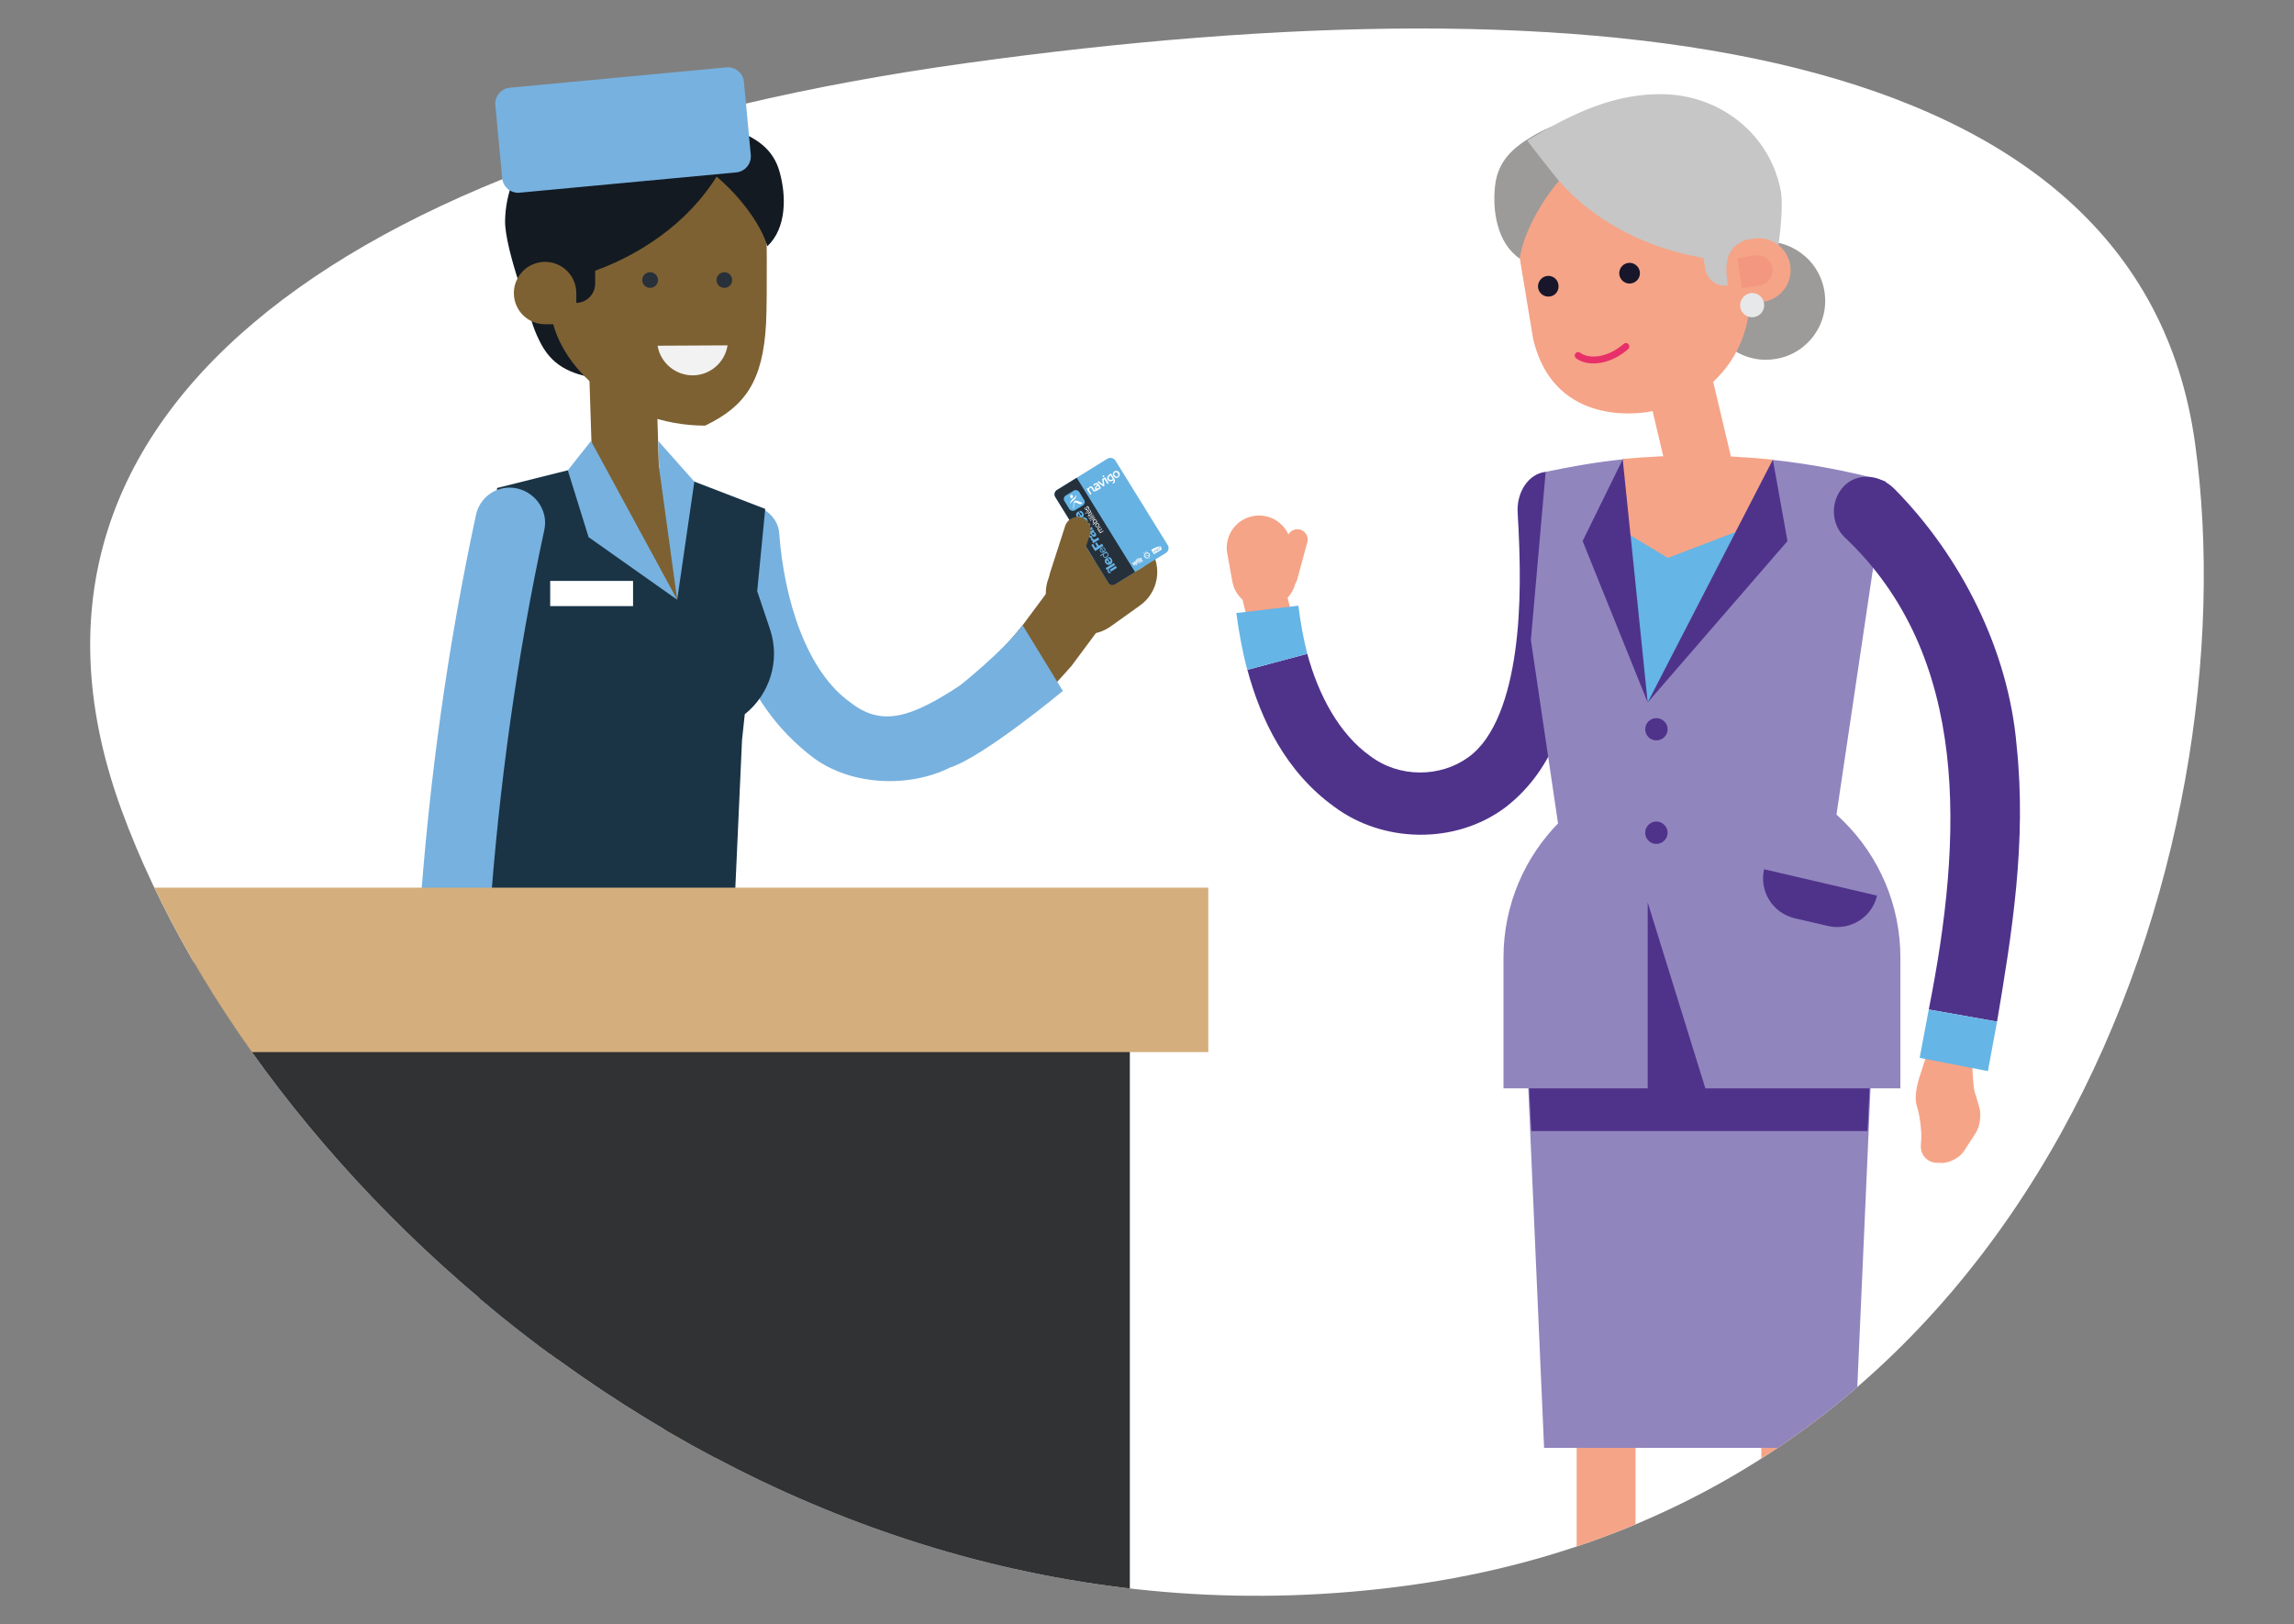 <?xml version="1.0" encoding="utf-8"?>
<svg xmlns="http://www.w3.org/2000/svg" xmlns:xlink="http://www.w3.org/1999/xlink" id="Calque_1" data-name="Calque 1" viewBox="0 0 500 354.07">
  <rect x="0" y="0" width="500" height="354.07" fill="#808080" stroke="none"/>
  <defs>
    <style>
      .cls-1 {
        fill: #f39780;
      }

      .cls-2 {
        fill: #fff;
      }

      .cls-3 {
        fill: #9185be;
      }

      .cls-4 {
        fill: #25303b;
      }

      .cls-5 {
        stroke: #e72f69;
        stroke-linecap: round;
        stroke-width: 1.5px;
      }

      .cls-5, .cls-6 {
        fill: none;
      }

      .cls-7 {
        fill: #28303a;
      }

      .cls-8 {
        fill: #d4ae7d;
      }

      .cls-9 {
        fill: #1a3446;
      }

      .cls-10 {
        fill: #9c9b99;
      }

      .cls-11 {
        fill: #e7e8e9;
      }

      .cls-12 {
        fill: #131a22;
      }

      .cls-13 {
        fill: #65b5e6;
      }

      .cls-14 {
        opacity: .2;
      }

      .cls-14, .cls-15 {
        fill: #313234;
      }

      .cls-16 {
        clip-path: url(#clippath);
      }

      .cls-17 {
        fill: #5d8bb0;
      }

      .cls-18 {
        fill: #7d6132;
      }

      .cls-19 {
        fill: #77b1df;
      }

      .cls-20 {
        fill: #e59983;
      }

      .cls-21 {
        fill: #f5a487;
      }

      .cls-22 {
        fill: #bfc5cc;
      }

      .cls-23 {
        fill: #4f338b;
      }

      .cls-24 {
        fill: #66b2e3;
      }

      .cls-25 {
        fill: #17162b;
      }

      .cls-26 {
        fill: #c6c6c6;
      }

      .cls-27 {
        fill: #f2f2f2;
      }
    </style>
    <clipPath id="clippath">
      <path class="cls-6" d="M26.46,176.49C-4.53,91.55,35.08,2.13,213.32,2.13c139.29,0,252.88,6.16,265.11,94.47,12.24,88.31-33.12,229.82-171.09,248.94C169.37,364.66,57.46,261.43,26.46,176.49Z"/>
    </clipPath>
  </defs>
  <path class="cls-2" d="M26.46,176.49C-4.53,91.55,72.67,32.87,210.64,13.75c137.98-19.12,255.55-5.46,267.79,82.85,12.24,88.31-33.12,229.82-171.09,248.94C169.37,364.66,57.46,261.43,26.46,176.49Z"/>
  <g class="cls-16">
    <g>
      <g>
        <path class="cls-18" d="M206.91,166.96c11.7-5.45,19.84-14.1,26.64-21.81l6.06-8.15-11.47-7.77-5.25,7.06c-5.85,7.35-13,13.66-20.35,17.28l4.37,13.39Z"/>
        <path class="cls-18" d="M238.21,117.31c4.06-2.8,9.63-1.78,12.43,2.28,0,0,0,.01,.01,.02h0c2.81,4.06,1.79,9.63-2.27,12.44-.01,0-.02,.01-.03,.02l-6.38,4.56c-4.07,2.81-9.64,1.79-12.45-2.28,0,0,0,0,0-.01h0c-2.8-4.08-1.77-9.65,2.3-12.46l6.39-4.57Z"/>
        <path class="cls-19" d="M207.11,167.29c-8.64,4.37-21.32,4.12-29.74-2.05-16.59-12.51-20.3-31.28-22.03-47.77-.02-.18-.03-.36-.03-.54-.05-3.81,3.01-6.94,6.82-6.98,4.04-.12,7.49,2.76,7.71,6.3,1.05,14.44,5.95,30.13,15.57,36.91,6.88,5.37,13.28,3.16,23.79-3.71,0,0,9.51-7.55,13.69-13.16l8.77,14.32s-17.12,14.24-24.55,16.69Z"/>
        <g>
          <rect class="cls-2" x="234.63" y="101.55" width="15.33" height="24.17" rx="7.66" ry="7.66" transform="translate(-23.54 144.5) rotate(-31.75)"/>
          <rect class="cls-24" x="234.63" y="101.55" width="15.33" height="24.17" rx="1.23" ry="1.23" transform="translate(-23.54 144.5) rotate(-31.75)"/>
          <path class="cls-4" d="M247.39,124.69l-4.33,2.68c-.51,.31-1.18,.16-1.49-.35l-11.57-18.7c-.31-.51-.16-1.18,.35-1.49l4.33-2.68,12.72,20.55Z"/>
          <g>
            <rect class="cls-13" x="232.26" y="107.2" width="3.79" height="3.79" rx=".86" ry=".86" transform="translate(-22.37 139.54) rotate(-31.75)"/>
            <g>
              <path class="cls-2" d="M233.86,108.19c.03,.21-.09,.4-.26,.42-.17,.02-.32-.14-.35-.35-.03-.21,.09-.4,.26-.42,.17-.02,.32,.14,.35,.35"/>
              <path class="cls-2" d="M234.76,109.16c-.52-.21-.73,.19-.77,.64-.03,.36-.05,.66-.08,1.04,0,.09,.04,.09,.08,.01s.06-.16,.07-.28c.01-.15,.04-.54,.06-.79,.02-.22,.19-.3,.4-.22,.24,.1,.54,.23,.81,.33,.18,.07,.47-.13,.59-.22,.02-.02,.02-.04,0-.05-.15-.06-.68-.28-1.16-.48Z"/>
            </g>
            <path class="cls-2" d="M234.55,107.99c-.27,.44-.4,.49-.7,.75s-.5,.48-.59,.94c-.02,.12-.01,.2,.06,.08,.27-.44,.4-.49,.7-.75s.5-.48,.59-.94c.02-.12,.01-.2-.06-.08Z"/>
          </g>
          <g>
            <path class="cls-2" d="M240.82,104.05l-.21,.13s0,0,0,0l-.36,.22s-.03,.03-.03,.05h0l.19,1.14-1.02-.72-.18,.27,.04,.03c.28,.19,.56,.38,.84,.57,.22,.15,.38,.26,.43,.29l.21-.13c0-.06-.04-.26-.07-.54-.04-.28-.08-.55-.11-.81l.18-.11,.63,1.02s.05,.03,.07,.02l.2-.13s.03-.05,.02-.07l-.75-1.21s-.05-.03-.07-.02Zm-.28-.45l-.21,.13s-.03,.05-.02,.07l.12,.19s.05,.03,.07,.02l.2-.13s.03-.05,.01-.07l-.12-.19s-.05-.03-.07-.02Z"/>
            <path class="cls-2" d="M237.63,107.82s.27-.17,.27-.17c0,0-.31-.5-.35-.57s-.09-.15-.15-.24c-.04-.06-.06-.1-.08-.12,.04-.08,.09-.16,.14-.22,.05-.07,.1-.12,.14-.15,.08-.05,.13-.06,.17-.04,.04,.01,.1,.06,.16,.15,.02,.04,.06,.1,.11,.18,.05,.08,.09,.15,.12,.19l.07,.12s0,0,0,0c0,0,0,0,0,0,.04,.05,.08,.09,.13,.12,.06,.03,.14,.05,.21,.05,.07,0,.16-.03,.24-.05,.08-.03,.17-.07,.25-.12l.28-.17s0,0,0,0l.58-.36s.03-.03,.02-.06c0,0,0-.01,0-.02h0s0,0,0,0h0s-.02-.05-.1-.18c-.08-.13-.18-.29-.31-.5-.08-.12-.15-.21-.21-.26-.07-.05-.14-.09-.22-.1-.09-.02-.18,0-.27,.02-.09,.03-.19,.07-.29,.13-.06,.04-.11,.07-.15,.1-.04,.02-.06,.04-.07,.05l-.03,.02,.12,.26,.05-.03s.08-.05,.1-.07c.02-.02,.05-.04,.09-.06,.06-.04,.11-.06,.15-.08,.04-.02,.09-.03,.13-.04,.06-.01,.11,0,.15,.02,.03,.02,.07,.04,.1,.08-.09,.07-.17,.14-.24,.2-.08,.07-.14,.14-.18,.2-.07,.09-.11,.19-.12,.28-.02,.1,0,.19,.06,.28,.03,.05,.08,.1,.12,.13,0,0-.02,0-.03,.01-.04,.02-.08,.03-.12,.04-.04,0-.08,0-.11,0-.03-.01-.05-.03-.07-.06h0s-.03-.06-.05-.08c-.03-.05-.07-.11-.11-.18-.05-.08-.1-.17-.16-.27-.08-.12-.17-.2-.29-.23-.12-.03-.24,0-.35,.06-.06,.04-.12,.09-.18,.17-.05,.06-.11,.15-.17,.25l-.07-.12-.27,.17,.8,1.3Zm1.81-1.74c.04,.07,.08,.13,.11,.17,0,.01,.02,.03,.02,.04-.01,0-.02,.02-.04,.02-.02,.01-.04,.03-.06,.04-.05,.03-.1,.06-.15,.08-.05,.02-.1,.04-.14,.05-.06,.02-.1,.02-.14,0-.04,0-.07-.03-.09-.07-.02-.04-.03-.07-.01-.11,.02-.05,.04-.09,.07-.13,.04-.06,.11-.12,.19-.18,.06-.04,.1-.08,.13-.1,.02,.03,.04,.06,.06,.09l.06,.09Z"/>
            <path class="cls-2" d="M243.45,104.17c-.09,.02-.18,.02-.27,0h0c-.1-.02-.2-.06-.29-.13h0c-.09-.07-.17-.15-.23-.24h0c-.06-.09-.09-.19-.11-.29h0c-.02-.1-.01-.2,.01-.3h0c.02-.09,.06-.18,.12-.26h0c.06-.08,.13-.15,.22-.2h0c.09-.06,.18-.09,.27-.11h0c.09-.02,.19-.02,.28,0h0c.11,.02,.2,.07,.28,.13h0c.08,.06,.15,.14,.21,.24h0c.06,.1,.1,.2,.11,.31h0c.02,.11,.01,.22-.02,.32h0c-.03,.09-.07,.17-.12,.24h0c-.06,.07-.13,.14-.21,.19h0c-.08,.05-.17,.09-.26,.1h0Zm-.53-1.09s-.05,.08-.06,.14h0c-.02,.06-.02,.13,0,.21h0c.01,.08,.04,.15,.08,.21h0c.05,.08,.1,.14,.16,.18h0c.06,.05,.13,.08,.21,.09h0s.09,0,.13,0h0s.09-.03,.13-.05h0s.09-.06,.12-.1h0s.05-.08,.06-.13h0c.02-.07,.02-.14,0-.21h0c-.01-.07-.04-.14-.08-.21h0c-.04-.07-.1-.13-.16-.18h0c-.06-.05-.13-.08-.21-.09h0s-.09,0-.14,0h0s-.09,.03-.14,.05h0c-.05,.03-.09,.07-.12,.1h0Z"/>
            <path class="cls-2" d="M242.58,103.9c-.08-.13-.16-.27-.25-.41-.04-.07-.07-.12-.1-.16l-.05-.08s-.04-.03-.07-.02h0s-.14,.09-.14,.09c-.13,.08-.23,.15-.32,.23-.08,.07-.15,.15-.21,.24-.08,.12-.12,.25-.13,.39,0,.14,.02,.27,.1,.39s.16,.21,.26,.26c.1,.05,.2,.08,.31,.09,.11,0,.23-.01,.35-.06,.12-.04,.23-.09,.33-.16h.02c.03,.05,.05,.12,.05,.18,0,.07-.03,.15-.1,.24-.04,.06-.1,.11-.17,.17-.02,.02-.04,.03-.07,.05,.13,.02,.27,.03,.4,.02,.06-.07,.11-.13,.15-.2,.06-.11,.09-.22,.09-.34,0-.12-.05-.25-.14-.4-.05-.08-.1-.16-.16-.25-.06-.09-.11-.18-.17-.27Zm-.09,.45s.05,.07,.06,.1h0c-.07,.05-.14,.08-.21,.11-.07,.03-.14,.04-.2,.05-.09,0-.17,0-.24-.04-.07-.03-.14-.09-.19-.17s-.07-.16-.07-.25c0-.09,.03-.17,.09-.25,.04-.06,.09-.12,.14-.16,.05-.04,.11-.08,.18-.13,.05,.08,.1,.16,.15,.24,.06,.09,.1,.16,.14,.22,.07,.11,.13,.21,.18,.29Z"/>
          </g>
          <g>
            <g>
              <path class="cls-2" d="M239.67,116.13l.11-.07h0c-.12,0-.21-.06-.27-.16-.03-.05-.04-.09-.05-.14,0-.05,.01-.1,.05-.14-.06,0-.11-.01-.15-.04s-.09-.06-.12-.11c-.02-.04-.04-.07-.05-.11-.01-.04-.01-.07,0-.1,0-.03,.02-.06,.04-.09s.05-.06,.09-.08l.54-.34,.08,.12-.49,.3s-.04,.03-.06,.05c-.02,.02-.03,.03-.04,.05,0,.02-.01,.04,0,.07,0,.02,.01,.05,.03,.08,.04,.06,.08,.1,.14,.11,.06,.01,.11,0,.17-.03l.46-.29,.08,.12-.49,.3s-.04,.03-.06,.05c-.02,.02-.03,.03-.04,.05,0,.02-.01,.04,0,.06,0,.02,.01,.05,.03,.08,.02,.04,.05,.06,.08,.08s.06,.03,.09,.03c.03,0,.06,0,.08,0,.03,0,.05-.01,.06-.02l.46-.29,.08,.12-.74,.46-.07-.11Z"/>
              <path class="cls-2" d="M239.22,114.92c-.06,.01-.11,.02-.17,0-.05,0-.1-.03-.15-.06-.05-.03-.09-.08-.13-.14s-.06-.12-.07-.17c0-.06,0-.11,.01-.16,.02-.05,.04-.1,.08-.15,.04-.04,.08-.08,.14-.12s.11-.06,.17-.07c.06-.01,.11-.02,.17,0,.05,0,.1,.03,.15,.06,.05,.03,.09,.08,.13,.14s.06,.12,.07,.17,0,.11-.01,.16c-.02,.05-.04,.1-.08,.14s-.08,.08-.14,.12-.11,.06-.17,.07Zm.2-.29s.05-.07,.06-.1c.01-.04,.01-.07,0-.11,0-.04-.02-.07-.04-.1s-.04-.06-.07-.08c-.03-.02-.06-.03-.1-.04-.04,0-.08,0-.12,0-.04,0-.09,.03-.13,.06s-.08,.06-.11,.09-.05,.07-.06,.1c-.01,.04-.01,.07,0,.11,0,.04,.02,.07,.04,.1s.04,.06,.07,.08,.06,.03,.1,.04c.04,0,.08,0,.12,0,.04,0,.09-.03,.13-.06s.08-.06,.11-.09Z"/>
              <path class="cls-2" d="M238.13,114.27l.38-.24h0c-.05,0-.1-.01-.15-.04-.05-.03-.08-.07-.12-.12-.04-.06-.06-.11-.06-.17,0-.06,0-.11,.02-.16,.02-.05,.05-.1,.08-.14s.08-.08,.14-.11,.11-.06,.16-.07c.06-.02,.11-.02,.16-.01,.05,0,.1,.02,.15,.06,.05,.03,.09,.07,.12,.13,.01,.02,.02,.04,.03,.06,.01,.02,.02,.05,.02,.08,0,.03,0,.06,0,.08,0,.03-.01,.06-.02,.08h0s.1-.06,.1-.06l.08,.12-1.02,.63-.08-.12Zm.27-.77s-.05,.06-.06,.1c-.01,.03-.02,.07-.02,.11,0,.04,.02,.08,.04,.12s.06,.07,.09,.09c.03,.02,.07,.03,.11,.03,.04,0,.08,0,.11-.02,.04-.01,.07-.03,.11-.05,.04-.02,.07-.05,.1-.08,.03-.03,.05-.06,.06-.1,.01-.03,.02-.07,.02-.11s-.02-.08-.04-.12-.06-.07-.09-.09c-.03-.02-.07-.03-.11-.03-.04,0-.08,0-.11,.02-.04,.01-.08,.03-.11,.05-.03,.02-.07,.05-.09,.08Z"/>
              <path class="cls-2" d="M237.84,113.47l-.15,.09-.08-.12,.15-.09,.08,.12Zm.06-.2l.74-.46,.08,.12-.74,.46-.08-.12Z"/>
              <path class="cls-2" d="M237.42,113.13l1.02-.63,.08,.12-1.02,.63-.08-.12Z"/>
              <path class="cls-2" d="M237.46,112.86l-.15,.09-.08-.12,.15-.09,.08,.12Zm.06-.2l.74-.46,.08,.12-.74,.46-.08-.12Z"/>
              <path class="cls-2" d="M237.21,112.16l.11-.07,.09,.15,.46-.28s.03-.02,.03-.02c0,0,.01-.02,.01-.03,0,0,0-.02,0-.03,0-.01-.01-.03-.03-.05l-.03-.06,.11-.07,.06,.09s.03,.06,.04,.08c0,.03,.01,.05,.01,.07s-.01,.04-.03,.06c-.02,.02-.04,.04-.08,.06l-.47,.29,.08,.13-.11,.07-.08-.13-.22,.14-.08-.12,.22-.14-.09-.15Z"/>
              <path class="cls-2" d="M237.51,111.09c.08,.03,.14,.09,.19,.17,.04,.06,.06,.12,.07,.17,0,.06,0,.11-.01,.16-.02,.05-.04,.1-.08,.14-.04,.04-.09,.08-.14,.12-.06,.03-.11,.06-.17,.07-.06,.01-.11,.01-.17,0s-.1-.03-.15-.06c-.05-.03-.08-.07-.12-.12-.04-.07-.06-.13-.06-.19,0-.06,.01-.12,.04-.17,.03-.05,.06-.1,.1-.14,.04-.04,.09-.07,.13-.1l.34,.55s.06-.04,.09-.07c.02-.03,.04-.06,.05-.09,.01-.03,.01-.07,0-.11,0-.04-.02-.08-.04-.12-.03-.05-.07-.09-.11-.1-.04-.02-.09-.02-.15,0l-.07-.12c.09-.04,.18-.04,.25,0Zm-.46,.32s-.03,.06-.04,.09,0,.06,0,.09,.02,.06,.04,.09,.04,.06,.07,.08,.06,.03,.09,.04c.03,0,.06,0,.09,0,.03,0,.06-.02,.09-.03l-.26-.43s-.05,.04-.07,.07Zm-.49,.51h.32s-.06-.1-.06-.1l-.36-.06,.1,.16Z"/>
              <path class="cls-2" d="M237.19,110.84s.02-.05,.02-.07c0-.03,0-.05-.02-.08,0-.03-.02-.05-.04-.08-.01-.02-.03-.04-.04-.06s-.03-.04-.05-.05c-.02-.01-.04-.02-.06-.02-.02,0-.04,0-.07,.02-.03,.02-.05,.05-.05,.08,0,.03,0,.07,.02,.11s.03,.09,.05,.13c.02,.05,.03,.09,.04,.14,0,.05,0,.09,0,.13-.01,.04-.04,.08-.09,.1-.04,.02-.07,.03-.11,.03-.04,0-.07,0-.11-.02-.03-.02-.06-.04-.09-.07-.03-.03-.05-.06-.07-.09-.03-.04-.05-.08-.06-.12-.01-.04-.02-.08-.02-.12,0-.04,.01-.07,.03-.11,.02-.03,.05-.07,.09-.1l.08,.12s-.04,.04-.05,.06c0,.02-.01,.04-.01,.06,0,.02,0,.04,.01,.07,0,.02,.02,.04,.03,.06,.01,.02,.02,.04,.04,.05,.01,.02,.03,.03,.05,.04,.02,.01,.03,.02,.05,.02,.02,0,.04,0,.06-.01,.02-.01,.03-.03,.04-.05,0-.02,0-.05,0-.08,0-.03-.01-.06-.02-.09-.01-.03-.02-.07-.03-.1-.01-.03-.02-.07-.03-.1,0-.04-.01-.07,0-.1,0-.03,.01-.06,.03-.09,.02-.03,.04-.05,.08-.08,.04-.03,.09-.04,.13-.04,.04,0,.08,0,.12,.03s.07,.04,.1,.08c.03,.03,.06,.07,.08,.11,.03,.04,.05,.08,.06,.13,.01,.04,.02,.08,.02,.12,0,.04-.01,.08-.03,.12-.02,.04-.05,.07-.1,.1l-.08-.12s.04-.04,.06-.06Z"/>
            </g>
            <g>
              <path class="cls-24" d="M241.96,124.62l.2,.32-.55-.05-.24-.38,.2-.52,.2,.32-.11,.28,.3,.03Zm.18-.02l-.27-.43,1.31-.81,.27,.43-1.31,.81Z"/>
              <rect class="cls-24" x="240.96" y="123.24" width="2.12" height=".51" transform="translate(-28.77 145.83) rotate(-31.75)"/>
              <path class="cls-24" d="M241.9,122.51c.17-.12,.23-.3,.12-.48-.06-.1-.17-.17-.3-.16l-.25-.4c.35-.11,.66,.09,.84,.38,.26,.43,.19,.88-.25,1.15-.4,.25-.89,.11-1.13-.28-.29-.47-.08-.92,.37-1.18l.6,.96m-.57-.38c-.14,.1-.2,.28-.11,.42,.09,.15,.26,.19,.44,.11l-.33-.53Z"/>
              <path class="cls-24" d="M241.21,120.17l.1,.17-.14,.09h0c.15-.01,.28,.09,.37,.23,.2,.32,.04,.63-.25,.81s-.63,.18-.83-.14c-.06-.11-.12-.28-.04-.43h0s-.53,.32-.53,.32l-.1-.17,1.42-.88m.17,.56c-.14-.23-.39-.19-.58-.07-.2,.13-.33,.33-.19,.57s.39,.19,.59,.06,.32-.34,.18-.55"/>
              <path class="cls-24" d="M240.24,119.33c.26-.09,.48,0,.62,.22,.2,.33,.07,.63-.24,.83-.31,.19-.66,.13-.84-.15-.23-.36,.05-.69,.3-.83l.48,.77c.18-.11,.28-.31,.14-.53-.09-.14-.21-.19-.37-.14l-.1-.17m-.19,.34c-.16,.11-.21,.31-.11,.48,.11,.18,.31,.2,.47,.11l-.37-.59Z"/>
              <polygon class="cls-24" points="238.69 120.12 237.86 118.79 238.24 118.56 238.77 119.42 239.14 119.19 238.68 118.44 239.04 118.22 239.5 118.96 240.2 118.53 240.49 119 238.69 120.12"/>
              <path class="cls-24" d="M238.3,118.4l-.26-.42,.23-.14h0c-.21,.03-.39-.06-.5-.24-.02-.03-.04-.07-.05-.11l.39-.24c.02,.07,.04,.12,.08,.18,.13,.21,.35,.23,.51,.13l.65-.4,.27,.43-1.31,.81Z"/>
              <path class="cls-24" d="M238.14,117.23c-.18,.1-.34,.09-.48,.01-.14-.08-.26-.21-.35-.36-.19-.31-.31-.65,.06-.88l.57-.35c.11-.07,.23-.14,.3-.26l.27,.43s-.07,.07-.11,.1c.19,.04,.33,.18,.43,.33,.15,.25,.15,.53-.12,.69-.43,.26-.68-.22-.93-.48-.06-.06-.11-.09-.19-.04-.1,.06-.06,.2,0,.29,.07,.12,.17,.16,.3,.11l.25,.4m.34-.98c-.13-.2-.28-.2-.55-.02,.08,.04,.15,.14,.23,.22,.08,.08,.17,.14,.28,.07s.1-.18,.04-.27"/>
              <path class="cls-24" d="M236.88,116.09l-.26-.42,.18-.11h0c-.18,0-.38-.13-.47-.28-.27-.44,.03-.67,.22-.79l.84-.52,.27,.43-.63,.39c-.18,.11-.37,.2-.23,.44,.1,.16,.28,.15,.42,.06l.72-.44,.27,.43-1.31,.81Z"/>
              <path class="cls-24" d="M235.92,113.47c-.11,.07-.13,.22-.06,.33,.15,.24,.38,.15,.56,.04,.17-.1,.3-.29,.19-.47-.09-.15-.23-.17-.38-.11l-.26-.42c.37-.18,.75-.03,.96,.32,.24,.39,.16,.85-.25,1.1s-.88,.18-1.14-.25c-.2-.33-.21-.72,.12-.97l.26,.42Z"/>
              <path class="cls-24" d="M235.65,112.41c.17-.12,.23-.3,.12-.48-.06-.1-.17-.17-.3-.16l-.25-.4c.35-.11,.66,.09,.84,.38,.26,.43,.19,.88-.25,1.15-.4,.25-.89,.11-1.13-.28-.29-.47-.08-.92,.37-1.18l.6,.96m-.57-.38c-.14,.1-.2,.28-.11,.42,.09,.15,.26,.19,.44,.11l-.33-.53Z"/>
            </g>
          </g>
          <polygon class="cls-2" points="249.14 122.26 248.37 122.74 248.31 122.63 249.07 122.16 249.14 122.26 249.14 122.26"/>
          <polygon class="cls-2" points="247.25 123.42 247.26 123.44 249.15 122.27 249.14 122.25 247.25 123.42 247.25 123.42"/>
          <path class="cls-2" d="M247.14,122.57c-.06-.03-.12-.02-.19,.02-.06,.04-.1,.09-.1,.16,0,.07,.03,.15,.09,.25,.06,.1,.12,.16,.18,.19,.06,.03,.12,.03,.19-.01,.06-.04,.1-.09,.1-.16,0-.07-.03-.15-.09-.25-.06-.1-.12-.17-.18-.19h0Zm.13,.46s0,.05,0,.06c-.02,.01-.04,0-.06-.01-.02-.02-.06-.07-.11-.16s-.09-.15-.1-.18c0-.03,0-.05,.01-.06,.02-.01,.04,0,.06,.01,.02,.02,.06,.08,.11,.17s.09,.15,.1,.17h0Z"/>
          <path class="cls-2" d="M247.69,122.41s-.03-.05-.05-.06c-.03-.04-.07-.06-.1-.07-.04,0-.07,0-.11,.02-.02,.01-.04,.03-.06,.05-.02,.02-.03,.04-.04,.06l-.03-.03-.12,.07,.46,.74,.14-.09-.1-.17s.02,0,.04,0c.02,0,.03-.02,.06-.03,.04-.03,.07-.06,.08-.1,0-.04,0-.09-.02-.13-.01-.03-.03-.06-.04-.08-.01-.02-.03-.05-.05-.08-.02-.03-.04-.06-.05-.08h0Zm-.04,.27s.04,.06,.04,.08c0,.02,.01,.03,.01,.05,0,.01-.01,.02-.02,.03-.01,0-.02,.01-.03,.01,0,0-.01,0-.02,0l-.24-.39s.03-.03,.03-.03c0,0,0,0,0,0,.01,0,.03-.01,.04,0,.01,0,.03,.01,.04,.03,.01,.02,.03,.03,.04,.05,.01,.02,.03,.05,.05,.08,.02,.03,.04,.06,.06,.1h0Z"/>
          <path class="cls-2" d="M247.92,122.1l-.09,.05,.22,.36s.03,.04,.05,.04c.02,0,.04,0,.07-.02l.05,.08-.08,.05s-.09,.04-.13,.03c-.04,0-.07-.04-.1-.08l-.23-.37-.05,.03-.05-.08,.05-.03-.1-.17,.14-.09,.1,.17,.09-.05,.05,.08h0Z"/>
          <path class="cls-2" d="M248.41,122.49l-.14,.09-.36-.58,.14-.09,.36,.58h0Zm-.38-.62l-.14,.09-.08-.13,.14-.09,.08,.13h0Z"/>
          <path class="cls-2" d="M248.68,122.33l-.09,.06s-.07,.03-.1,.02c-.03,0-.06-.03-.08-.07l-.39-.64,.14-.09,.39,.63s.02,.03,.03,.03c.01,0,.03,0,.05-.02l.05,.08h0Z"/>
          <path class="cls-2" d="M248.84,121.75c-.05-.08-.1-.13-.15-.15-.05-.02-.1-.02-.16,.02-.06,.04-.1,.09-.1,.16,0,.07,.03,.15,.09,.25,.06,.1,.12,.16,.18,.19,.06,.03,.12,.03,.18,0,.05-.03,.09-.07,.1-.11,.01-.04,0-.09-.03-.14l-.1,.06s.02,.04,.02,.05c0,.01,0,.02-.02,.03-.02,.01-.04,0-.06-.01-.02-.02-.06-.07-.11-.16l.21-.13-.04-.06h0Zm-.22,.11c-.03-.05-.05-.09-.06-.11,0-.02,0-.04,.02-.05,.02-.01,.04,0,.05,0,.02,.02,.04,.05,.07,.1l-.09,.05h0Z"/>
          <path class="cls-2" d="M250.51,121.49h0c-.04-.08-.05-.12-.07-.19,.07-.14,.06-.33-.02-.47-.13-.22-.41-.28-.63-.14-.11,.07-.18,.18-.21,.3-.09-.02-.19,.01-.19,.01,.03-.19,.13-.36,.3-.47,.3-.19,.69-.1,.88,.2,.15,.25,.12,.56-.06,.76h0Z"/>
          <path class="cls-2" d="M249.58,121.2s.02,.07,.05,.11c.14,.22,.42,.28,.63,.15h0c.02,.06,.04,.1,.07,.16-.04,.03-.08,.05-.13,.06-.27,.09-.58-.01-.73-.27-.04-.06-.07-.12-.08-.2,0,0,.09-.05,.19-.02h0Z"/>
          <path class="cls-2" d="M249.94,120.95s.03,.04,.05,.06c0,0,0,0,.02,0h.04s.03-.02,.04,0l.02,.04s0-.03,.02-.04c0,0,.03-.01,.04,.01,0,0,.01,.03,.03,.03,0,0,.01,0,.06-.01,.02,0,.04,0,.04,0,.04,0,.05,.06,.05,.06,0,0,.02,.16,.07,.3,0,0,.06,.22,.2,.33l-.07,.04c-.22-.18-.26-.6-.26-.6,0,0,0-.04-.03-.03,0,0-.01,0-.02,0,0,0-.04,.02-.06-.03-.01-.04-.03,0-.03,0-.02,.04-.04,.01-.04,.01,0-.01-.02-.03-.02-.03,0-.01-.02,0-.02,0h-.04s-.04,0-.04,0l-.04-.06s-.04,0-.04,0c-.01,.01-.06,.05-.06,.05,0,0-.02,.02-.07,.04-.04,.01-.09,.02-.17,0-.07-.01-.15,0-.15,0-.15,.04-.25,.17-.25,.17l-.04-.07s.07-.12,.25-.17c0,0,.09-.03,.21,0,0,0,.04,0,.08,0,0,0,.04,0,.09-.04,.05-.05,.09-.07,.09-.07,0,0,.04-.03,.06,0h0Z"/>
          <path class="cls-2" d="M249.29,120.58l-.05,.03h0l.12,.03,.06-.04-.1-.03c.09-.05,.05-.1,.05-.1-.03-.04-.09,0-.09,0l-.12,.07,.07,.17,.05-.03-.06-.16,.06-.04s.02-.01,.04,.01c0,0,.02,.04-.02,.07h0Z"/>
          <polygon class="cls-2" points="249.74 120.22 249.82 120.16 249.81 120.15 249.59 120.28 249.6 120.3 249.68 120.25 249.74 120.41 249.8 120.37 249.74 120.22 249.74 120.22"/>
          <path class="cls-2" d="M249.49,120.49v-.08s.08,.04,.08,.04l-.08,.05h0Zm0-.15l-.04,.25,.02-.02v-.06s.11-.06,.11-.06l.04,.02,.05-.03-.19-.11h0Z"/>
          <path class="cls-2" d="M249.98,120.15l-.05,.03-.03-.07,.05-.03s.03-.02,.05,0c0,0,.02,.04-.02,.07h0Zm.08-.1s-.09,0-.09,0l-.12,.07,.07,.17,.05-.03-.03-.07,.07-.04c.09-.05,.05-.1,.05-.1h0Z"/>
          <g>
            <path class="cls-2" d="M253.02,119.11c-.89-.03-1.92,.62-2.1,.75l.6,.97,1.68-1.04-.17-.68Z"/>
            <path class="cls-13" d="M252.52,119.42l.14,.42s-.05,.03-.07,.04c-.09,.05-.25,.06-.28-.07-.02-.1,.04-.21,.15-.29,.02-.01,0-.08,0-.08,0,0,0,0-.02,0-.16,.11-.25,.23-.25,.36,0,0,0,0,0,.01l-.06-.17-.08,.05,.12,.33c-.13-.1-.28-.19-.48-.11-.04,.02-.06,.03-.11,.06-.13,.08-.22,.19-.19,.28,.04,.15,.33-.05,.37,.03,.03,.05-.04,.14-.11,.18-.05,.03-.12,.06-.16,.07v.07c.06-.02,.11-.04,.16-.07,.21-.13,.25-.25,.22-.32-.06-.13-.35,.06-.37-.03-.02-.06,.07-.12,.12-.16,.02-.01,.04-.02,.07-.03,.01,0,.02-.02,.01-.05,0,0,0,0,0,0,0,0,.04,.12,.06,.15,0,.03,.02,.03,.06,.05,.03,0,.06,.02,.05,0-.02-.06-.04-.12-.07-.18,.23,.07,.42,.22,.42,.22l.08-.05-.07-.18s0,0,0,0c.07,.08,.23,.07,.39-.02,.05-.03,.09-.06,.1-.08,.01-.02,.02-.04,0-.07,0-.03-.05-.14-.05-.14l.2-.13s.02-.02,0-.09l-.23,.14-.05-.14,.27-.16s.02-.01,0-.09l-.38,.23Z"/>
          </g>
        </g>
        <path class="cls-18" d="M232.12,114.76c.44-1.52,2.02-2.4,3.54-1.97h0c1.51,.42,2.39,1.99,1.96,3.5,0,0,0,.01,0,.02l-3.32,10.3c-.43,1.52-2.01,2.4-3.52,1.97h0c-1.52-.44-2.4-2.01-1.97-3.53l3.32-10.29Z"/>
      </g>
      <polygon class="cls-18" points="121.44 215.18 121.44 387.57 109.63 377.59 109.63 215.18 121.44 215.18"/>
      <rect class="cls-20" x="109.63" y="215.18" width="11.81" height="63.81"/>
      <path class="cls-18" d="M142.1,384.09c-.31,0-.63-.02-.95-.08-3.12-.51-5.21-3.48-4.68-6.57l1.18-6.86c5.35-31.07,11.44-74.56,5.76-134.85-.3-3.13,2.01-5.92,5.14-6.23,3.16-.27,5.93,2.02,6.22,5.16,5.83,61.78-.38,106.1-5.87,137.84l-1.15,6.84c-.5,2.78-2.9,4.74-5.65,4.74"/>
      <path class="cls-17" d="M143.86,284.1c0-25.83-2.35-46.23-4.69-60.1-1.17-6.92-2.33-12.22-3.18-15.74-.43-1.75-.79-3.07-1.02-3.92-.13-.44-.21-.74-.28-.94l-.06-.21-.03-.05,2.66-.82-2.64,.82h-.03l2.66-.82-2.64,.82,16.84-5.24c.24,.67,10.07,32.35,10.07,86.19h-17.69"/>
      <path class="cls-17" d="M123.2,196.55c.03,.06,.9,33.36,.9,83.3,0,18.66-17.67,18.58-17.67,0,0-24.86-.23-45.59-.44-60.09-.11-7.25-.22-12.94-.29-16.82-.04-1.93-.09-3.43-.12-4.42-.02-.99-.03-1.49-.03-1.49l17.65-.48Z"/>
      <path class="cls-17" d="M134.61,203.14l16.87-5.23c.58,1.79,11.26,36.85,9.96,95.68h-17.71c1.21-56.27-8.97-90-9.11-90.45"/>
      <path class="cls-17" d="M105.55,197.03l17.68-.48c0,.49,1.01,40.17,.85,97.04h-17.69c.18-56.6-.84-96.06-.85-96.56"/>
      <path class="cls-18" d="M181.33,238.8c.51-1.82,.08-4.59-.98-6.16l-2.06-3.02c-1.04-1.57-4.18-11.32-4.18-11.32l-8.46,2.82s-.12,3.61-.12,9.32c0,1.87,.28,4.67,1.35,6.25l.41,.61c1.05,1.57,2.31,4.35,2.78,6.2l11.27-4.7Z"/>
      <path class="cls-18" d="M168.22,240.84c0,2.09,1.7,3.77,3.79,3.76l5.93-.06c2.08-.02,3.75-1.74,3.72-3.83-.02-2.08-1.72-3.75-3.8-3.73l-5.93,.04c-2.06,.01-3.76,1.75-3.73,3.82"/>
      <path class="cls-12" d="M137.44,72.95c-6.97-1.91-16.99-9.22-20.69-15.8-3.37,5.27-1.57,12.72,1.21,17.88,2.81,5.25,7.33,6.74,12.86,7.56,3.1,.43,6.12,.4,9.17-.07l-2.55-9.57Z"/>
      <path class="cls-9" d="M167.82,137.13l-2.78-8.27,1.75-17.93-30.2-11.63-28.25,7.07-2.36,93.89,53.95,.86,1.8-39.8,.6-5.63c5.39-4.3,7.82-11.64,5.49-18.56"/>
      <polygon class="cls-18" points="126.76 101.75 147.6 130.73 147.6 103.55 136.59 99.31 126.76 101.75"/>
      <path class="cls-18" d="M135.35,70.03c-4.04,.13-7.19,3.52-7.04,7.53l.78,24.39c.11,4.01,13.89,5.94,13.89,5.94l.68-4.48-.8-26.35c-.13-4-3.5-7.17-7.52-7.03"/>
      <path class="cls-18" d="M153.71,92.78c-18.81,0-33.91-13.9-33.85-27.32l.03-18.96c.02-4.21,1.11-8.14,2.99-11.58l41.61,.14c1.67,3.45,2.57,7.4,2.56,11.6,0,0,.23,17.89-.08,23.87-.68,12.62-4.59,18.06-13.26,22.24"/>
      <path class="cls-27" d="M143.32,75.36c.63,3.68,3.83,6.47,7.7,6.46,3.83-.04,6.98-2.85,7.56-6.54l-15.26,.08Z"/>
      <path class="cls-12" d="M151.66,35.37c5.98,3.14,13.64,11.69,15.6,18.3,4.22-3.99,4.12-10.98,2.68-16.14-1.43-5.24-5.27-7.53-10.17-9.39-2.72-1.03-5.51-1.61-8.44-1.79l.32,9.02Z"/>
      <path class="cls-12" d="M113.19,61.9c-1.7-5.24-3.16-10.75-3.1-13.77,.21-12.15,9.13-22.01,20.92-24.3,10.7-2.1,20.72,1.11,30.54,5.06-1.32,2.6-2.8,5.05-4.19,7.59-5.65,10.38-15.94,18.27-27.64,22.53v2.83c0,2.32-1.9,4.19-4.19,4.19h-6.97l-5.36-4.13Z"/>
      <path class="cls-18" d="M118.8,57.08c3.75,0,6.81,3.04,6.81,6.81v6.79h-6.81c-3.76,0-6.8-3.04-6.8-6.79s3.04-6.81,6.8-6.81"/>
      <polygon class="cls-19" points="147.6 130.73 128.29 117.09 123.76 102.52 128.81 96.13 147.6 130.73"/>
      <polygon class="cls-19" points="147.6 130.73 151.34 104.98 143.48 96.13 143.66 102.04 147.6 130.73"/>
      <path class="cls-7" d="M156.17,61.04c0,.96,.77,1.71,1.71,1.71,.94,0,1.7-.76,1.7-1.71,0-.94-.76-1.7-1.7-1.7s-1.71,.76-1.71,1.7"/>
      <path class="cls-7" d="M139.99,61.04c0,.96,.76,1.71,1.72,1.71,.95,0,1.71-.76,1.71-1.71,0-.94-.76-1.7-1.71-1.7s-1.72,.76-1.72,1.7"/>
      <path class="cls-4" d="M131.07,232.95c-15.95,0-28.92-11.03-28.92-28.87v-6.6h57.85v6.6c0,17.84-12.96,28.87-28.93,28.87"/>
      <polygon class="cls-4" points="104.52 295.07 162.17 295.07 158.92 209.54 104.52 209.54 104.52 295.07"/>
      <path class="cls-18" d="M105.95,236.29c.86-1.68,.95-4.49,.2-6.22l-1.45-3.37c-.74-1.73-1.99-11.91-1.99-11.91l-8.84,1.21s-.8,3.54-1.89,9.1c-.35,1.88-.57,4.67,.16,6.41l.29,.69c.72,1.75,1.44,4.71,1.56,6.61l11.96-2.51Z"/>
      <path class="cls-18" d="M106.35,116.38c-7.7,35.65-12.24,73.26-13.5,111.87l11.09,.29c1.22-37.9,5.67-74.85,13.26-109.8,.6-2.85-1.31-5.78-4.25-6.51-1.48-.34-2.97-.1-4.21,.7-1.23,.78-2.06,2-2.39,3.46"/>
      <path class="cls-18" d="M92.68,235.82c-.37,2.08,.99,4.05,3.03,4.41l5.83,1.06c2.05,.36,4.01-.99,4.4-3.05,.35-2.04-1.02-4-3.04-4.38l-5.85-1.06c-2.05-.38-4.01,.98-4.38,3.02"/>
      <path class="cls-19" d="M91.51,199.02c2.06-29.15,6.07-58.15,12.24-86.8,.9-4.11,4.93-6.69,9.03-5.73,4.1,.96,6.72,4.97,5.87,8.97-6.01,27.8-9.92,56.16-11.94,84.64l-15.21-1.07Z"/>
      <path class="cls-19" d="M113.28,42l47.2-4.42c1.92-.18,3.34-1.9,3.16-3.82l-1.49-15.91c-.18-1.92-1.9-3.35-3.82-3.16l-47.2,4.43c-1.92,.18-3.35,1.9-3.16,3.82l1.49,15.91c.18,1.92,1.9,3.34,3.82,3.16"/>
      <rect class="cls-2" x="119.92" y="126.63" width="18.06" height="5.49"/>
      <rect class="cls-22" x="-10.33" y="346.64" width="231.34" height="58.64" transform="translate(210.68 751.92) rotate(-180)"/>
      <rect class="cls-14" x="-10.33" y="318.21" width="231.34" height="58.66" transform="translate(210.68 695.09) rotate(-180)"/>
      <path class="cls-15" d="M-26.85,209.79H240.13c3.38,0,6.13,2.75,6.13,6.13v135.03c0,4.82-3.91,8.73-8.73,8.73H-26.85c-4.82,0-8.73-3.91-8.73-8.73V218.52c0-4.82,3.91-8.73,8.73-8.73Z" transform="translate(210.68 569.46) rotate(-180)"/>
      <rect class="cls-8" x="-52.68" y="193.5" width="316.04" height="35.85" transform="translate(210.68 422.84) rotate(-180)"/>
    </g>
    <g>
      <g>
        <path class="cls-21" d="M281.31,118.02c-.77-3.81-4.48-6.28-8.28-5.51h0c-3.81,.77-6.28,4.47-5.51,8.29l1.1,6.06c.76,3.82,4.47,6.28,8.28,5.51h0c3.81-.76,6.28-4.47,5.51-8.28l-1.1-6.07Z"/>
        <path class="cls-21" d="M284.93,118.27c.36-1.19-.3-2.44-1.49-2.81h0c-1.18-.37-2.44,.3-2.8,1.48l-2.23,8.2c-.37,1.18,.3,2.44,1.48,2.8h0c1.19,.37,2.44-.3,2.81-1.48l2.22-8.2Z"/>
      </g>
      <path class="cls-21" d="M281.97,135.42c-.58-2.09-1.15-4.29-1.7-6.61l-9.47,1.82c.64,2.72,1.34,5.48,2.14,8.25,2.97-1.24,5.99-2.36,9.03-3.46Z"/>
      <g>
        <path class="cls-23" d="M284.94,142.51c2.43,9.04,7,17.53,13.68,22.26,6.36,4.85,15.39,4.7,21.42,.29,5.92-4.23,8.9-13.66,10.21-23.16,1.34-9.6,1.14-19.79,.55-29.93-.36-4.67,2.38-8.74,6.11-9.11,3.72-.34,7.07,3.34,7.47,8.23,.59,10.75,.88,21.55-.66,32.71-1.71,10.73-4.39,23.51-15.59,32.18-11,8.25-26.81,7.72-37.28-.1-10.53-7.56-16.02-18.92-18.97-29.87l13.08-3.5Z"/>
        <path class="cls-13" d="M269.46,133.63l13.53-1.6c.46,3.58,1.07,7.08,1.95,10.48l-13.08,3.5c-1.1-4.11-1.84-8.27-2.39-12.39Z"/>
      </g>
      <polygon class="cls-21" points="343.65 248.32 343.65 426.31 356.48 415.51 356.48 248.32 343.65 248.32"/>
      <polygon class="cls-21" points="383.89 248.32 383.89 426.31 396.67 415.51 396.67 248.32 383.89 248.32"/>
      <path class="cls-3" d="M386.42,100.25c8.43,.92,16.66,2.47,24.65,4.68l-13.14,88.41h-56.29l-7.97-53.82,3.22-36.66c5.49-1.16,11.12-2.14,16.79-2.73l32.72,.12Z"/>
      <polygon class="cls-3" points="336.55 315.61 404.23 315.61 409.12 205.25 331.7 205.25 336.55 315.61"/>
      <path class="cls-3" d="M369.51,166.87h2.79c23.15,0,41.91,18.75,41.91,41.88v28.49h-86.51v-28.49c0-23.13,18.7-41.88,41.81-41.88Z"/>
      <polygon class="cls-23" points="386.42 100.25 389.6 117.94 359.13 153.12 344.95 117.94 353.69 100.13 386.42 100.25"/>
      <polygon class="cls-23" points="333.76 246.55 333.29 237.24 407.49 237.24 407.05 246.55 333.76 246.55"/>
      <polygon class="cls-23" points="359.13 239.43 372.38 239.43 359.13 196.7 359.13 239.43"/>
      <polygon class="cls-13" points="378.28 115.99 359.13 153.12 355.4 116.7 378.28 115.99"/>
      <path class="cls-21" d="M353.69,100.05c5.15-.49,10.38-.74,15.7-.74,5.72,0,11.4,.32,17.02,.88l-8.14,15.79-14.75,5.64-8.13-4.92-1.71-16.65Z"/>
      <path class="cls-10" d="M372.2,67.6c1.15,7.03,7.73,11.81,14.78,10.65,7.02-1.1,11.82-7.7,10.67-14.74-1.11-7.03-7.74-11.81-14.75-10.71-7.05,1.15-11.83,7.75-10.7,14.79Z"/>
      <path class="cls-21" d="M363.71,73.2c-3.89,.92-6.25,4.79-5.35,8.62l5.52,23.38c.89,3.84,4.79,6.27,8.63,5.32,3.84-.86,6.21-4.76,5.33-8.62l-5.54-23.34c-.87-3.86-4.72-6.27-8.59-5.35Z"/>
      <path class="cls-21" d="M373.04,30.46l-42.19,6.91c-1.1,3.74-1.37,7.9-.71,12.17l3.99,24.17c4.71,20.61,25.79,15.96,25.79,15.96v-.02c.17-.03,.37-.03,.54-.1,13.6-2.21,22.81-15.02,20.59-28.65l-3.16-19.22c-.66-4.23-2.42-8.06-4.87-11.22Z"/>
      <path class="cls-10" d="M344.09,35.26c-5.58,4.19-11.9,14.1-12.85,21.11-4.93-3.36-6-10.44-5.37-15.92,.63-5.55,4.14-8.49,8.8-11.14,2.61-1.49,5.35-2.49,8.24-3.22l1.18,9.17Z"/>
      <path class="cls-26" d="M377.65,56.94c-15.28-.91-30.36-7.75-39.29-19.27-1.86-2.4-3.72-4.62-5.48-7.05,9.26-5.58,18.91-10.46,30.1-10.07,12.32,.41,22.96,8.96,25.19,21.23,.49,3.04-.05,8.84-.95,14.44l-9.58,.72Z"/>
      <path class="cls-21" d="M382.17,52.01c3.82-.61,7.42,1.98,8.03,5.76,.61,3.8-1.94,7.37-5.76,7.99l-11.19,1.85-1.82-13.83,10.73-1.76Z"/>
      <path class="cls-1" d="M386.29,58.39c.27,1.8-.96,3.53-2.74,3.82l-3.85,.6-1.04-6.52,3.84-.63c1.8-.27,3.48,.93,3.8,2.73Z"/>
      <path class="cls-11" d="M379.3,66.92c.21,1.45,1.58,2.43,2.99,2.21,1.45-.25,2.45-1.57,2.2-3.02-.2-1.44-1.53-2.42-2.94-2.22-1.47,.26-2.47,1.61-2.25,3.03Z"/>
      <path class="cls-26" d="M381.76,49.09l.41,2.6c-3.74,1.2-6.99,2.69-5.53,10.52-2.34,.39-4.56-1.24-4.95-3.57l-.51-3.04c-.68-1.96-2.17-3.47-3.99-4.17l14.57-2.35Z"/>
      <path class="cls-25" d="M352.96,59.94c.22,1.21,1.37,2.04,2.57,1.84,1.25-.2,2.08-1.37,1.88-2.59-.2-1.21-1.35-2.06-2.59-1.87-1.23,.21-2.06,1.37-1.86,2.62Z"/>
      <path class="cls-25" d="M335.24,62.76c.22,1.22,1.36,2.08,2.61,1.86,1.21-.17,2.04-1.33,1.82-2.6-.17-1.2-1.31-2.06-2.55-1.86-1.22,.2-2.05,1.4-1.88,2.6Z"/>
      <path class="cls-23" d="M358.59,158.96c0-1.34,1.1-2.42,2.43-2.42s2.46,1.08,2.46,2.42-1.11,2.43-2.46,2.43-2.43-1.08-2.43-2.43Z"/>
      <path class="cls-23" d="M358.59,181.51c0-1.32,1.1-2.44,2.43-2.44s2.46,1.12,2.46,2.44-1.11,2.45-2.46,2.45-2.43-1.08-2.43-2.45Z"/>
      <path class="cls-23" d="M384.5,189.48c-1.09,4.78,1.86,9.54,6.66,10.68l7.27,1.69c4.79,1.1,9.58-1.84,10.69-6.62l-24.62-5.75Z"/>
      <g>
        <path class="cls-21" d="M422.9,253.5c1.83,.13,4.11-1.05,5.14-2.55l2.5-3.84c1-1.45,1.39-4.14,.83-5.86l-1-3.39c-.52-1.72-.66-11.54-.66-11.54l-8.62,.17s-1.13,3.28-2.79,8.49c-.52,1.74-1.08,4.36-.52,6.08l.2,.69c.51,1.75,.86,4.67,.78,6.49l-.1,1.64c-.04,1.83,1.35,3.39,3.16,3.57l1.09,.04Z"/>
        <g>
          <path class="cls-23" d="M420.39,220.06c7.44-37.39,9.18-77.08-18.39-103-2.96-2.94-3.06-7.82-.26-10.92,2.83-3.13,7.86-2.92,11.21,.47,14.44,14.64,24.83,35.06,26.6,56,2.2,20.85-1.01,40.75-4.27,60.08l-14.89-2.64Z"/>
          <polygon class="cls-13" points="433.28 233.48 418.41 230.59 420.39 220.06 435.28 222.7 433.28 233.48"/>
        </g>
      </g>
      <path class="cls-5" d="M354.38,75.53c-4.06,3.54-8.48,3.46-10.4,1.97"/>
    </g>
  </g>
</svg>